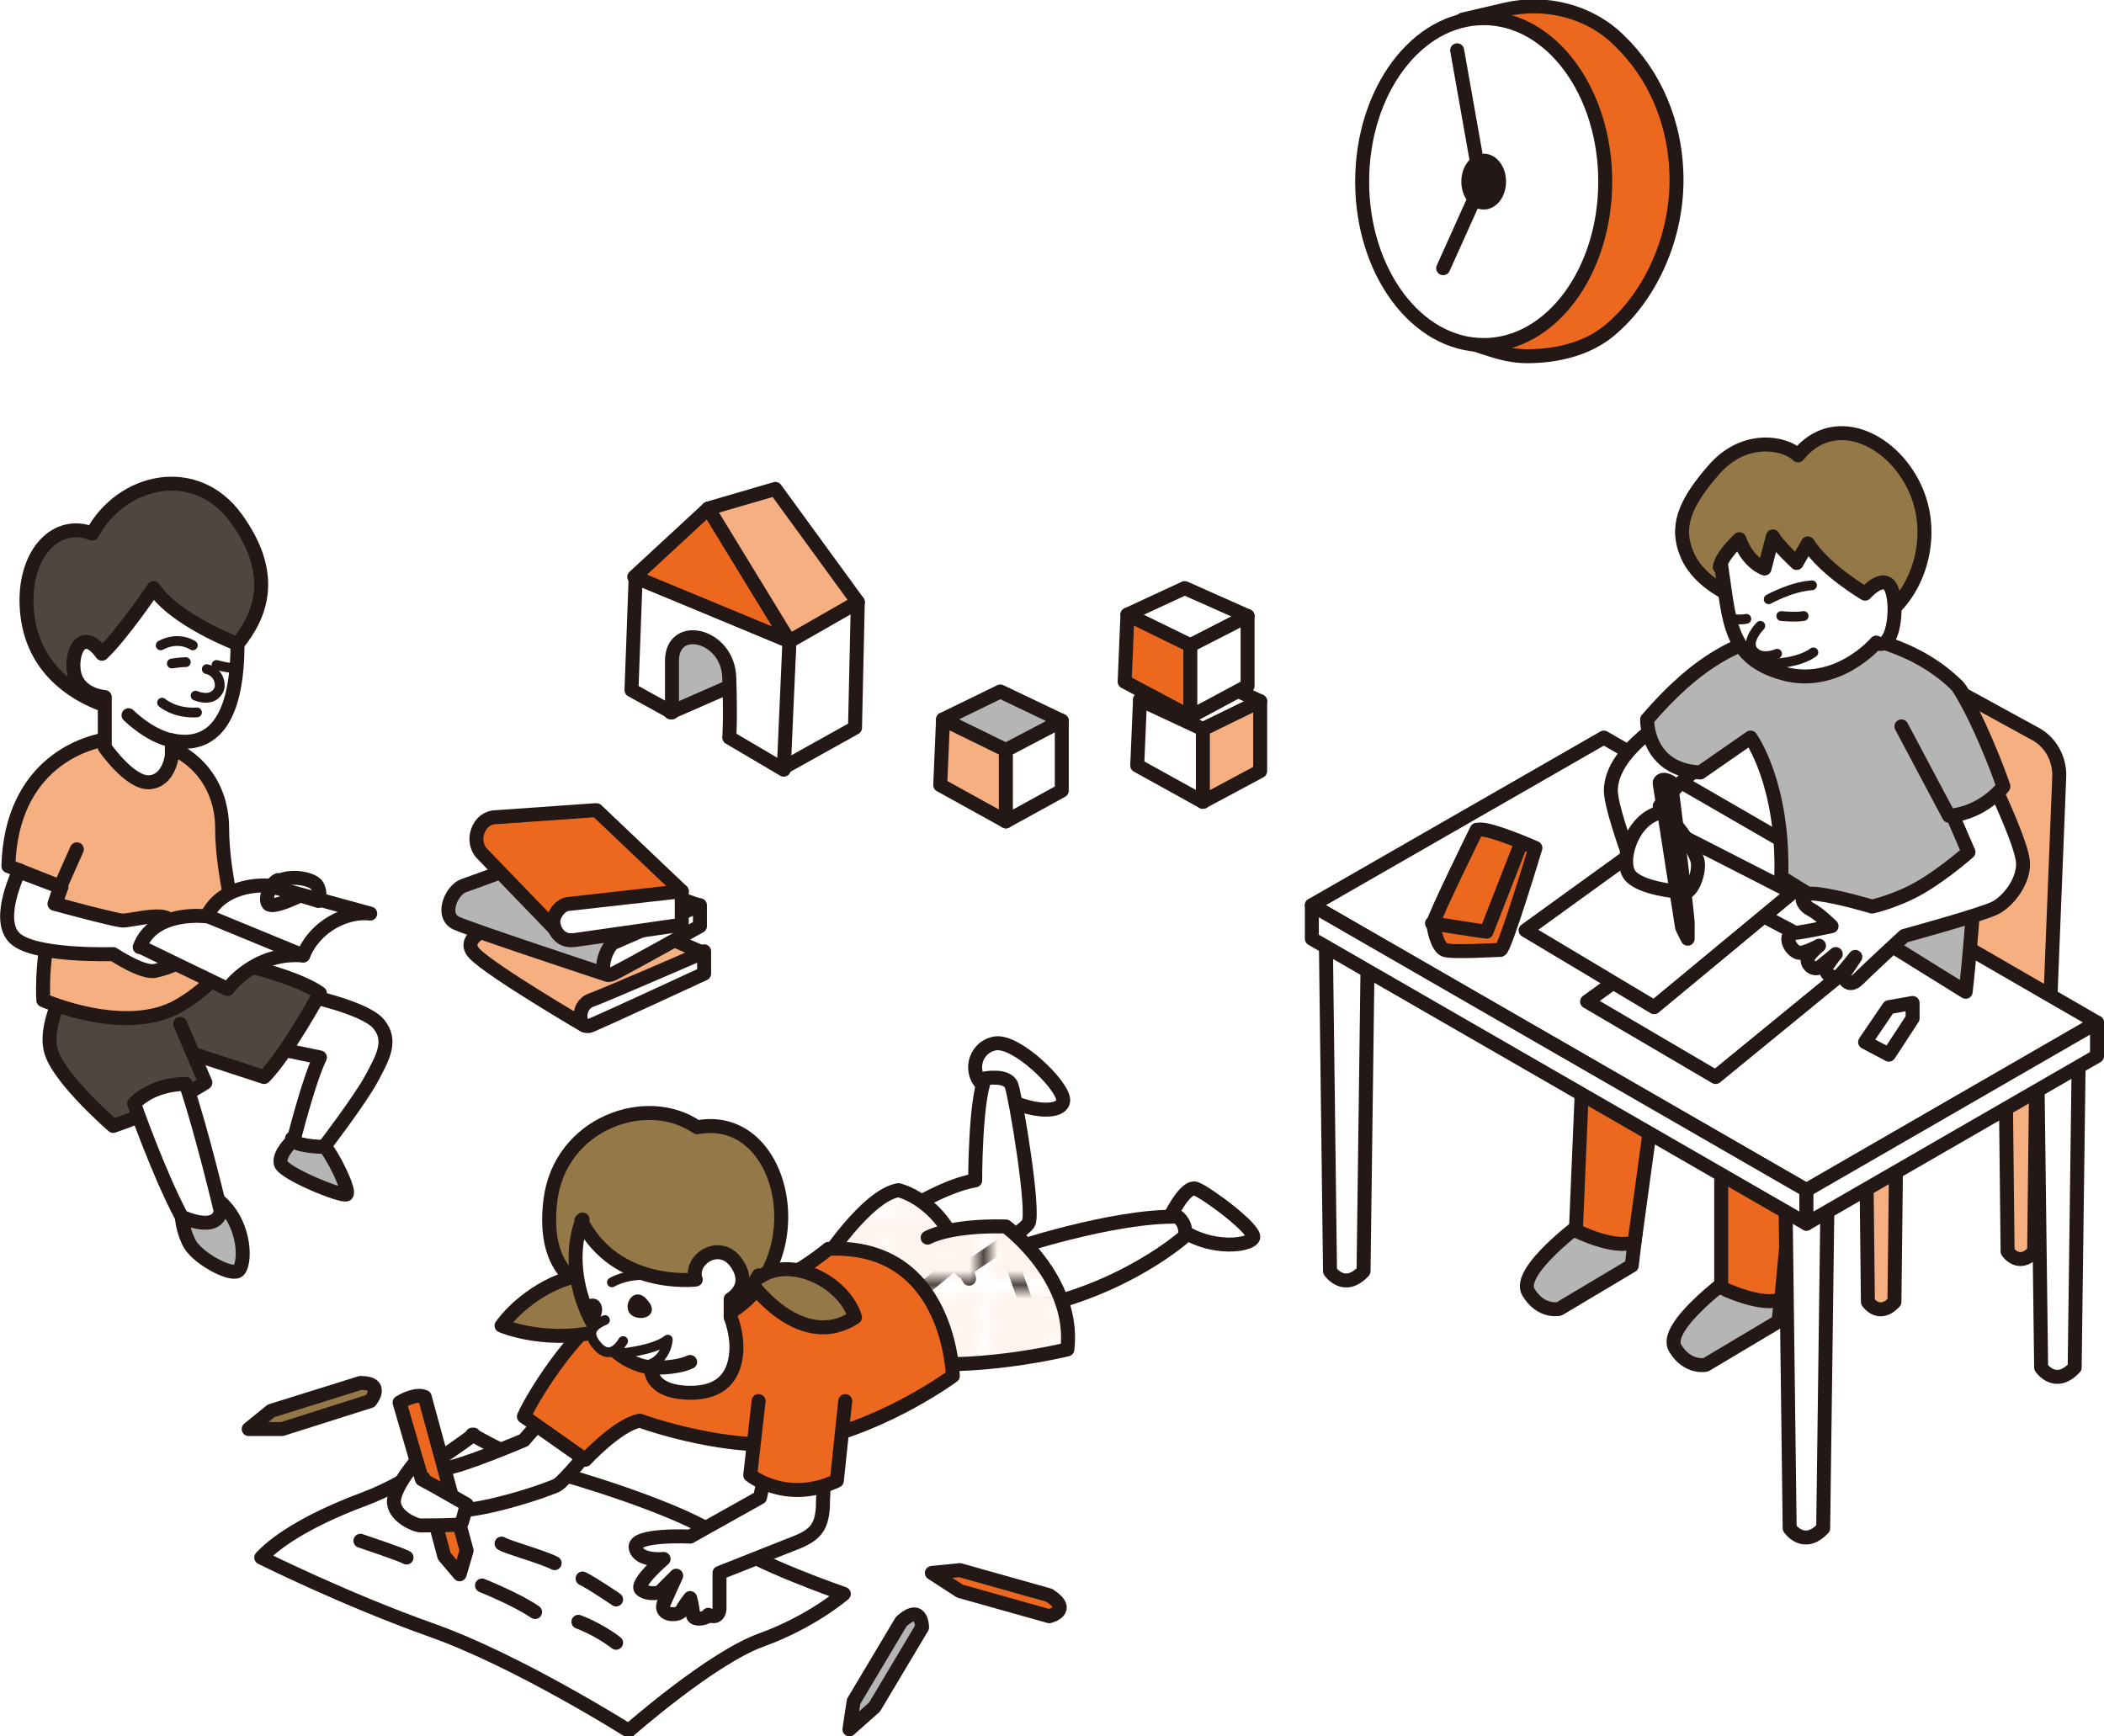 <?xml version="1.0" encoding="UTF-8"?>
<svg xmlns="http://www.w3.org/2000/svg" version="1.1" xmlns:xlink="http://www.w3.org/1999/xlink" viewBox="0 0 150.6 124.3">
  <defs>
    <style>
      .cls-1, .cls-2, .cls-3, .cls-4, .cls-5, .cls-6, .cls-7, .cls-8, .cls-9, .cls-10, .cls-11, .cls-12 {
        stroke: #231815;
        stroke-linecap: round;
        stroke-linejoin: round;
      }

      .cls-1, .cls-2, .cls-4, .cls-5, .cls-6, .cls-7, .cls-8, .cls-10, .cls-11 {
        stroke-width: 1px;
      }

      .cls-1, .cls-3, .cls-13 {
        fill: #fff;
      }

      .cls-2 {
        fill: #b5b5b6;
      }

      .cls-3, .cls-9 {
        stroke-width: .7px;
      }

      .cls-4 {
        fill: url(#_新規パターンスウォッチ_1);
      }

      .cls-14, .cls-6 {
        fill: #ec681f;
      }

      .cls-5 {
        fill: #f5af81;
      }

      .cls-15, .cls-7, .cls-9 {
        fill: none;
      }

      .cls-8, .cls-12 {
        fill: #231815;
      }

      .cls-10 {
        fill: #514540;
      }

      .cls-11 {
        fill: #947847;
      }

      .cls-12 {
        stroke-width: .5px;
      }
    </style>
    <pattern id="_新規パターンスウォッチ_1" data-name=" 新規パターンスウォッチ 1" x="0" y="0" width="11.2" height="11.2" patternTransform="translate(-337.1 -14704.5) scale(1 -1)" patternUnits="userSpaceOnUse" viewBox="0 0 11.2 11.2">
      <g>
        <rect class="cls-15" width="11.2" height="11.2"/>
        <rect class="cls-15" width="11.2" height="11.2"/>
        <rect class="cls-13" width="11.2" height="11.2"/>
        <path class="cls-14" d="M1.4,10.6c0-.1-.1-.2-.2-.2s-.2.1-.2.2.1.2.2.2.2-.1.2-.2Z"/>
        <path class="cls-14" d="M2.5,10.6c0-.1-.1-.2-.2-.2s-.2.1-.2.2.1.2.2.2.2-.1.2-.2Z"/>
        <path class="cls-14" d="M3.6,10.6c0-.1-.1-.2-.2-.2s-.2.1-.2.2.1.2.2.2.2-.1.2-.2Z"/>
        <path class="cls-14" d="M4.7,10.6c0-.1-.1-.2-.2-.2s-.2.1-.2.2.1.2.2.2.2-.1.2-.2Z"/>
        <path class="cls-14" d="M5.8,10.6c0-.1-.1-.2-.2-.2s-.2.1-.2.2.1.2.2.2.2-.1.2-.2Z"/>
        <path class="cls-14" d="M6.9,10.6c0-.1-.1-.2-.2-.2s-.2.1-.2.2.1.2.2.2.2-.1.2-.2Z"/>
        <path class="cls-14" d="M8.1,10.6c0-.1-.1-.2-.2-.2s-.2.1-.2.2.1.2.2.2.2-.1.2-.2Z"/>
        <path class="cls-14" d="M9.2,10.6c0-.1-.1-.2-.2-.2s-.2.1-.2.2.1.2.2.2.2-.1.2-.2Z"/>
        <path class="cls-14" d="M10.3,10.6c0-.1-.1-.2-.2-.2s-.2.1-.2.2.1.2.2.2.2-.1.2-.2Z"/>
        <path class="cls-14" d="M.8,9.5c0-.1-.1-.2-.2-.2s-.2.1-.2.2.1.2.2.2.2-.1.2-.2Z"/>
        <path class="cls-14" d="M1.9,9.5c0-.1-.1-.2-.2-.2s-.2.1-.2.2.1.2.2.2.2-.1.2-.2Z"/>
        <path class="cls-14" d="M3,9.5c0-.1-.1-.2-.2-.2s-.2.1-.2.2.1.2.2.2.2-.1.2-.2Z"/>
        <path class="cls-14" d="M4.1,9.5c0-.1-.1-.2-.2-.2s-.2.1-.2.2.1.2.2.2.2-.1.2-.2Z"/>
        <path class="cls-14" d="M5.3,9.5c0-.1-.1-.2-.2-.2s-.2.1-.2.2.1.2.2.2.2-.1.2-.2Z"/>
        <path class="cls-14" d="M6.4,9.5c0-.1-.1-.2-.2-.2s-.2.1-.2.2.1.2.2.2.2-.1.2-.2Z"/>
        <path class="cls-14" d="M7.5,9.5c0-.1-.1-.2-.2-.2s-.2.1-.2.2.1.2.2.2.2-.1.2-.2Z"/>
        <path class="cls-14" d="M8.6,9.5c0-.1-.1-.2-.2-.2s-.2.1-.2.2.1.2.2.2.2-.1.2-.2Z"/>
        <path class="cls-14" d="M9.7,9.5c0-.1-.1-.2-.2-.2s-.2.1-.2.2.1.2.2.2.2-.1.2-.2Z"/>
        <path class="cls-14" d="M10.9,9.5c0-.1-.1-.2-.2-.2s-.2.1-.2.2.1.2.2.2.2-.1.2-.2Z"/>
        <path class="cls-14" d="M1.4,8.4c0-.1-.1-.2-.2-.2s-.2.1-.2.2.1.2.2.2.2-.1.2-.2Z"/>
        <path class="cls-14" d="M2.5,8.4c0-.1-.1-.2-.2-.2s-.2.1-.2.2.1.2.2.2.2-.1.2-.2Z"/>
        <path class="cls-14" d="M3.6,8.4c0-.1-.1-.2-.2-.2s-.2.1-.2.2.1.2.2.2.2-.1.2-.2Z"/>
        <path class="cls-14" d="M4.7,8.4c0-.1-.1-.2-.2-.2s-.2.1-.2.2.1.2.2.2.2-.1.2-.2Z"/>
        <path class="cls-14" d="M5.8,8.4c0-.1-.1-.2-.2-.2s-.2.1-.2.2.1.2.2.2.2-.1.2-.2Z"/>
        <path class="cls-14" d="M6.9,8.4c0-.1-.1-.2-.2-.2s-.2.1-.2.2.1.2.2.2.2-.1.2-.2Z"/>
        <path class="cls-14" d="M8.1,8.4c0-.1-.1-.2-.2-.2s-.2.1-.2.2.1.2.2.2.2-.1.2-.2Z"/>
        <path class="cls-14" d="M9.2,8.4c0-.1-.1-.2-.2-.2s-.2.1-.2.2.1.2.2.2.2-.1.2-.2Z"/>
        <path class="cls-14" d="M10.3,8.4c0-.1-.1-.2-.2-.2s-.2.1-.2.2.1.2.2.2.2-.1.2-.2Z"/>
        <path class="cls-14" d="M.8,7.2c0-.1-.1-.2-.2-.2s-.2.1-.2.2.1.2.2.2.2-.1.2-.2Z"/>
        <path class="cls-14" d="M1.9,7.2c0-.1-.1-.2-.2-.2s-.2.1-.2.2.1.2.2.2.2-.1.2-.2Z"/>
        <path class="cls-14" d="M3,7.2c0-.1-.1-.2-.2-.2s-.2.1-.2.2.1.2.2.2.2-.1.2-.2Z"/>
        <path class="cls-14" d="M4.1,7.2c0-.1-.1-.2-.2-.2s-.2.1-.2.2.1.2.2.2.2-.1.2-.2Z"/>
        <path class="cls-14" d="M5.3,7.2c0-.1-.1-.2-.2-.2s-.2.1-.2.2.1.2.2.2.2-.1.2-.2Z"/>
        <path class="cls-14" d="M6.4,7.2c0-.1-.1-.2-.2-.2s-.2.1-.2.2.1.2.2.2.2-.1.2-.2Z"/>
        <path class="cls-14" d="M7.5,7.2c0-.1-.1-.2-.2-.2s-.2.1-.2.2.1.2.2.2.2-.1.2-.2Z"/>
        <path class="cls-14" d="M8.6,7.2c0-.1-.1-.2-.2-.2s-.2.1-.2.2.1.2.2.2.2-.1.2-.2Z"/>
        <path class="cls-14" d="M9.7,7.2c0-.1-.1-.2-.2-.2s-.2.1-.2.2.1.2.2.2.2-.1.2-.2Z"/>
        <path class="cls-14" d="M10.9,7.2c0-.1-.1-.2-.2-.2s-.2.1-.2.2.1.2.2.2.2-.1.2-.2Z"/>
        <path class="cls-14" d="M1.4,6.1c0-.1-.1-.2-.2-.2s-.2.1-.2.2.1.2.2.2.2-.1.2-.2Z"/>
        <path class="cls-14" d="M2.5,6.1c0-.1-.1-.2-.2-.2s-.2.1-.2.2.1.2.2.2.2-.1.2-.2Z"/>
        <path class="cls-14" d="M3.6,6.1c0-.1-.1-.2-.2-.2s-.2.1-.2.2.1.2.2.2.2-.1.2-.2Z"/>
        <path class="cls-14" d="M4.7,6.1c0-.1-.1-.2-.2-.2s-.2.1-.2.2.1.2.2.2.2-.1.2-.2Z"/>
        <path class="cls-14" d="M5.8,6.1c0-.1-.1-.2-.2-.2s-.2.1-.2.2.1.2.2.2.2-.1.2-.2Z"/>
        <path class="cls-14" d="M6.9,6.1c0-.1-.1-.2-.2-.2s-.2.1-.2.2.1.2.2.2.2-.1.2-.2Z"/>
        <path class="cls-14" d="M8.1,6.1c0-.1-.1-.2-.2-.2s-.2.1-.2.2.1.2.2.2.2-.1.2-.2Z"/>
        <path class="cls-14" d="M9.2,6.1c0-.1-.1-.2-.2-.2s-.2.1-.2.2.1.2.2.2.2-.1.2-.2Z"/>
        <path class="cls-14" d="M10.3,6.1c0-.1-.1-.2-.2-.2s-.2.1-.2.2.1.2.2.2.2-.1.2-.2Z"/>
        <path class="cls-14" d="M.8,5c0-.1-.1-.2-.2-.2s-.2.1-.2.2.1.2.2.2.2-.1.2-.2Z"/>
        <path class="cls-14" d="M1.9,5c0-.1-.1-.2-.2-.2s-.2.1-.2.2.1.2.2.2.2-.1.2-.2Z"/>
        <path class="cls-14" d="M3,5c0-.1-.1-.2-.2-.2s-.2.1-.2.2.1.2.2.2.2-.1.2-.2Z"/>
        <path class="cls-14" d="M4.1,5c0-.1-.1-.2-.2-.2s-.2.1-.2.2.1.2.2.2.2-.1.2-.2Z"/>
        <path class="cls-14" d="M5.3,5c0-.1-.1-.2-.2-.2s-.2.1-.2.2.1.2.2.2.2-.1.2-.2Z"/>
        <path class="cls-14" d="M6.4,5c0-.1-.1-.2-.2-.2s-.2.1-.2.2.1.2.2.2.2-.1.2-.2Z"/>
        <path class="cls-14" d="M7.5,5c0-.1-.1-.2-.2-.2s-.2.1-.2.2.1.2.2.2.2-.1.2-.2Z"/>
        <path class="cls-14" d="M8.6,5c0-.1-.1-.2-.2-.2s-.2.1-.2.2.1.2.2.2.2-.1.2-.2Z"/>
        <path class="cls-14" d="M9.7,5c0-.1-.1-.2-.2-.2s-.2.1-.2.2.1.2.2.2.2-.1.2-.2Z"/>
        <path class="cls-14" d="M10.9,5c0-.1-.1-.2-.2-.2s-.2.1-.2.2.1.2.2.2.2-.1.2-.2Z"/>
        <path class="cls-14" d="M1.4,3.9c0-.1-.1-.2-.2-.2s-.2.1-.2.2.1.2.2.2.2-.1.2-.2Z"/>
        <path class="cls-14" d="M2.5,3.9c0-.1-.1-.2-.2-.2s-.2.1-.2.2.1.2.2.2.2-.1.2-.2Z"/>
        <path class="cls-14" d="M3.6,3.9c0-.1-.1-.2-.2-.2s-.2.1-.2.2.1.2.2.2.2-.1.2-.2Z"/>
        <path class="cls-14" d="M4.7,3.9c0-.1-.1-.2-.2-.2s-.2.1-.2.2.1.2.2.2.2-.1.2-.2Z"/>
        <path class="cls-14" d="M5.8,3.9c0-.1-.1-.2-.2-.2s-.2.1-.2.2.1.2.2.2.2-.1.2-.2Z"/>
        <path class="cls-14" d="M6.9,3.9c0-.1-.1-.2-.2-.2s-.2.1-.2.2.1.2.2.2.2-.1.2-.2Z"/>
        <path class="cls-14" d="M8.1,3.9c0-.1-.1-.2-.2-.2s-.2.1-.2.2.1.2.2.2.2-.1.2-.2Z"/>
        <path class="cls-14" d="M9.2,3.9c0-.1-.1-.2-.2-.2s-.2.1-.2.2.1.2.2.2.2-.1.2-.2Z"/>
        <path class="cls-14" d="M10.3,3.9c0-.1-.1-.2-.2-.2s-.2.1-.2.2.1.2.2.2.2-.1.2-.2Z"/>
        <path class="cls-14" d="M.8,2.8c0-.1-.1-.2-.2-.2s-.2.1-.2.2.1.2.2.2.2-.1.2-.2Z"/>
        <path class="cls-14" d="M1.9,2.8c0-.1-.1-.2-.2-.2s-.2.1-.2.2.1.2.2.2.2-.1.2-.2Z"/>
        <path class="cls-14" d="M3,2.8c0-.1-.1-.2-.2-.2s-.2.1-.2.2.1.2.2.2.2-.1.2-.2Z"/>
        <path class="cls-14" d="M4.1,2.8c0-.1-.1-.2-.2-.2s-.2.1-.2.2.1.2.2.2.2-.1.2-.2Z"/>
        <path class="cls-14" d="M5.3,2.8c0-.1-.1-.2-.2-.2s-.2.1-.2.2.1.2.2.2.2-.1.2-.2Z"/>
        <path class="cls-14" d="M6.4,2.8c0-.1-.1-.2-.2-.2s-.2.1-.2.2.1.2.2.2.2-.1.2-.2Z"/>
        <path class="cls-14" d="M7.5,2.8c0-.1-.1-.2-.2-.2s-.2.1-.2.2.1.2.2.2.2-.1.2-.2Z"/>
        <path class="cls-14" d="M8.6,2.8c0-.1-.1-.2-.2-.2s-.2.1-.2.2.1.2.2.2.2-.1.2-.2Z"/>
        <path class="cls-14" d="M9.7,2.8c0-.1-.1-.2-.2-.2s-.2.1-.2.2.1.2.2.2.2-.1.2-.2Z"/>
        <path class="cls-14" d="M10.9,2.8c0-.1-.1-.2-.2-.2s-.2.1-.2.2.1.2.2.2.2-.1.2-.2Z"/>
        <path class="cls-14" d="M1.4,1.7c0-.1-.1-.2-.2-.2s-.2.1-.2.2.1.2.2.2.2-.1.2-.2Z"/>
        <path class="cls-14" d="M0,10.8c.1,0,.2-.1.2-.2s-.1-.2-.2-.2v.5h0Z"/>
        <path class="cls-14" d="M0,8.6c.1,0,.2-.1.2-.2s-.1-.2-.2-.2v.5h0Z"/>
        <path class="cls-14" d="M0,6.4c.1,0,.2-.1.2-.2s-.1-.2-.2-.2v.5h0Z"/>
        <path class="cls-14" d="M0,4.1c.1,0,.2-.1.2-.2s-.1-.2-.2-.2v.5h0Z"/>
        <path class="cls-14" d="M0,1.9c.1,0,.2-.1.2-.2s-.1-.2-.2-.2v.5h0Z"/>
        <path class="cls-14" d="M11.2,10.4c-.1,0-.2.1-.2.2s.1.2.2.2v-.5h0Z"/>
        <path class="cls-14" d="M11.2,8.1c-.1,0-.2.1-.2.2s.1.2.2.2v-.5h0Z"/>
        <path class="cls-14" d="M11.2,5.9c-.1,0-.2.1-.2.2s.1.2.2.2v-.5h0Z"/>
        <path class="cls-14" d="M11.2,3.7c-.1,0-.2.1-.2.2s.1.2.2.2v-.5h0Z"/>
        <path class="cls-14" d="M11.2,1.4c-.1,0-.2.1-.2.2s.1.2.2.2v-.5h0Z"/>
        <path class="cls-14" d="M2.5,1.7c0-.1-.1-.2-.2-.2s-.2.1-.2.2.1.2.2.2.2-.1.2-.2Z"/>
        <path class="cls-14" d="M3.6,1.7c0-.1-.1-.2-.2-.2s-.2.1-.2.2.1.2.2.2.2-.1.2-.2Z"/>
        <path class="cls-14" d="M4.7,1.7c0-.1-.1-.2-.2-.2s-.2.1-.2.2.1.2.2.2.2-.1.2-.2Z"/>
        <path class="cls-14" d="M5.8,1.7c0-.1-.1-.2-.2-.2s-.2.1-.2.2.1.2.2.2.2-.1.2-.2Z"/>
        <path class="cls-14" d="M6.9,1.7c0-.1-.1-.2-.2-.2s-.2.1-.2.2.1.2.2.2.2-.1.2-.2Z"/>
        <path class="cls-14" d="M8.1,1.7c0-.1-.1-.2-.2-.2s-.2.1-.2.2.1.2.2.2.2-.1.2-.2Z"/>
        <path class="cls-14" d="M9.2,1.7c0-.1-.1-.2-.2-.2s-.2.1-.2.2.1.2.2.2.2-.1.2-.2Z"/>
        <path class="cls-14" d="M10.3,1.7c0-.1-.1-.2-.2-.2s-.2.1-.2.2.1.2.2.2.2-.1.2-.2Z"/>
        <path class="cls-14" d="M.8.5c0-.1-.1-.2-.2-.2s-.2.1-.2.2.1.2.2.2.2-.1.2-.2Z"/>
        <path class="cls-14" d="M1.9.5c0-.1-.1-.2-.2-.2s-.2.1-.2.2.1.2.2.2.2-.1.2-.2Z"/>
        <path class="cls-14" d="M3,.5c0-.1-.1-.2-.2-.2s-.2.1-.2.2.1.2.2.2.2-.1.2-.2Z"/>
        <path class="cls-14" d="M4.1.5c0-.1-.1-.2-.2-.2s-.2.1-.2.2.1.2.2.2.2-.1.2-.2Z"/>
        <path class="cls-14" d="M5.3.5c0-.1-.1-.2-.2-.2s-.2.1-.2.2.1.2.2.2.2-.1.2-.2Z"/>
        <path class="cls-14" d="M6.4.5c0-.1-.1-.2-.2-.2s-.2.1-.2.2.1.2.2.2.2-.1.2-.2Z"/>
        <path class="cls-14" d="M7.5.5c0-.1-.1-.2-.2-.2s-.2.1-.2.2.1.2.2.2.2-.1.2-.2Z"/>
        <path class="cls-14" d="M8.6.5c0-.1-.1-.2-.2-.2s-.2.1-.2.2.1.2.2.2.2-.1.2-.2Z"/>
        <path class="cls-14" d="M9.7.5c0-.1-.1-.2-.2-.2s-.2.1-.2.2.1.2.2.2.2-.1.2-.2Z"/>
        <path class="cls-14" d="M10.9.5c0-.1-.1-.2-.2-.2s-.2.1-.2.2.1.2.2.2.2-.1.2-.2Z"/>
      </g>
    </pattern>
  </defs>
  <!-- Generator: Adobe Illustrator 28.7.1, SVG Export Plug-In . SVG Version: 1.2.0 Build 142)  -->
  <g>
    <g id="_レイヤー_1" data-name="レイヤー_1">
      <g id="_イラスト">
        <path class="cls-5" d="M35.7,66.2s-3,.8-1.7,2.1,7.8,5.1,7.8,5.1l8.5-5.2-7.8-3.4-6.8,1.4h0Z"/>
        <path class="cls-1" d="M50.3,68.2s-6.9,3-8,3.4-.9,2.2,0,1.8c1.2-.5,8.1-3.7,8.1-3.7,0,0,0-1.6,0-1.6Z"/>
        <path class="cls-2" d="M39.4,61.1s-5.3,2-6.2,2.3-1.7,2.2-.5,2.7c1.1.5,10.5,3.6,10.5,3.6l6.8-4.9-10.6-3.7h0Z"/>
        <path class="cls-1" d="M50.1,64.8l-6.2,2.7c-.7.5-1.2,2.8,0,2.2s6.2-3.4,6.2-3.4v-1.4Z"/>
        <path class="cls-2" d="M113.3,87.5s-4.8,3.5-3.9,5,2.2,1.2,2.2,1.2l5.2-3.1.3-2.6-3.9-.5h0Z"/>
        <path class="cls-6" d="M113.3,76.2l-.5,11.9s2.8,1.4,4.2.8l1.6-11.7-5.3-.9h0Z"/>
        <path class="cls-2" d="M123.8,91.5s-4.8,3.5-3.9,5,2.2,1.2,2.2,1.2l5.2-3.1.3-2.6-3.9-.5h0Z"/>
        <path class="cls-6" d="M123.2,79.9v12.3c.1,0,2.9,1.4,4.3.8l1.1-11.7s-5.4-1.4-5.4-1.4Z"/>
        <path class="cls-5" d="M143.5,71.5l.2,18.1s.8,1.2,1.9,0l.2-17.5-2.3-.6h0Z"/>
        <path class="cls-5" d="M133.5,75.1l.2,18.1s.8,1.2,1.9,0l.2-17.5-2.3-.6h0Z"/>
        <path class="cls-1" d="M94.9,67.2l.3,23.8s1,1.5,2.4,0l.3-23-3-.8Z"/>
        <path class="cls-1" d="M127.8,85.6l.3,23.8s1,1.5,2.4,0l.3-23s-3-.8-3-.8Z"/>
        <path class="cls-1" d="M145.8,74.1l.3,23.8s1,1.5,2.4,0l.3-23-3-.8Z"/>
        <path class="cls-5" d="M146.7,73.1l.7-17.6c0-1.2-.6-2.3-1.6-2.9l-8.4-4.6-.4,22.3,9.8,2.7h0Z"/>
        <polygon class="cls-1" points="93.9 64.8 129.3 85.2 150.1 73.2 114.8 52.8 93.9 64.8"/>
        <polygon class="cls-1" points="123.8 64.3 113.6 71.7 122.8 77.1 132.7 69 123.8 64.3"/>
        <polygon class="cls-1" points="119.3 59.3 109.2 66.6 118.4 72.1 128.3 63.9 119.3 59.3"/>
        <path class="cls-1" d="M119,51.7c-2.8,1.9-3.7,3.6-3.7,4.9s1.7,5.8,1.7,5.8l2-.4-.2-4.3s1.8-2.3,3.3-3l-3.4-3.1"/>
        <path class="cls-1" d="M118.7,58.2c-2,.6-2.8,3.6-2,4.5s3.2,1.1,3.8,1.2c.6.1,1.2-1.5,1-2.3s-2-3.6-2.8-3.4Z"/>
        <path class="cls-1" d="M83.6,87.4s1.2-2.6,2-2.3,4.3,2.9,4.1,3.5-3.6,1.1-6.1-1.3h0Z"/>
        <path class="cls-1" d="M70.5,77.8c-1.2-.9-.8-2.8.7-3.1s4.8,2.9,4.9,4-2.7,1.1-5.6-.9h0Z"/>
        <path class="cls-1" d="M64.6,86.8s2.9-1.9,5.2-2.3c0,0,0-5.6.7-7.3,0,0,1.6-.3,1.9.5s1.7,9.2,1.2,9.9-4.7,3.4-4.7,3.4l-4.2-4.2h0Z"/>
        <path class="cls-1" d="M72.2,89.5s7.4-2.5,12.1-2.4c0,0,.7.5.5,1.4,0,0-4.2,3.8-11.2,5.2,0,0-1.5-4.2-1.5-4.2Z"/>
        <path class="cls-4" d="M58.9,90.4s3.1-4.8,5.4-5.2c0,0,2.9.6,4.4,4.5s0,.4,0,.4l-4.7,3.9"/>
        <path class="cls-4" d="M66.4,88.6s1.5-.9,5.6-.8c0,0,5,3.7,4.4,8.8,0,0-6.9,1.7-12.2.8l-1.5-4.4"/>
        <path class="cls-1" d="M33.9,102.7s-4.3,3.3-7.8,4.6-6.1,2.8-7.4,4.2c0,0,6,3,12.2,5.2,6.2,2.2,14.1,7.2,14.1,7.2,0,0,5.9-5.2,9.5-6.5s5.9-3.3,5.9-3.3c0,0-6.4-2.2-8.6-3.9s-8.2-3.7-11.7-4.7c-2.9-.8-6.3-2.8-6.3-2.8h0Z"/>
        <path class="cls-1" d="M38.8,101.6l-1.3,1.5s-4.7,2-5.7,2-2.1,2.6,0,3,7.6-1.5,8.1-1.8,2.3-2.5,2.3-2.5l-3.3-2.2h0Z"/>
        <path class="cls-2" d="M21,81.6s-1.1,1-.9,1.7,4.4,2.4,4.7,2.2-1-2.9-1.7-3.6-2.2-.4-2.2-.4h0Z"/>
        <path class="cls-2" d="M13,86.4c0,.7,0,1.4.5,2.5s2.9,2.4,3.5,2.1.7-3.4-1.4-5.1-2.6.5-2.6.5Z"/>
        <path class="cls-1" d="M21.7,71.2s4.4.9,5.4,2.1.3,2.4-.5,3.9-3.4,4.9-3.4,4.9c0,0-1.6,0-2.2-.4,0,0,1.1-4.4,1.9-6l-3.8-.8,2.6-3.6Z"/>
        <path class="cls-10" d="M13.4,68.2s7.1,1.2,9.5,2.9c0,0-2.4,4.4-4,6l-9.8-3.2v-4.3"/>
        <path class="cls-10" d="M12.9,73.3l1.8,4.2s-2.5,1.7-6.6,3.1c0,0-3.7-3.2-4.4-5.2s1.2-5.1,1.2-5.1h6.2"/>
        <path class="cls-2" d="M130.1,45.2c-5.4-.2-9,2.6-12.2,6.3,0,0-.1,3.6,3.8,3.8l3.6-2.5s2.4,3.3,2.2,10l13.2,8.2s2.2-19.1-.6-21.9-6.9-3.8-10-3.9h0Z"/>
        <path class="cls-5" d="M8.9,52.8c-2.9,0-8.1,2-8.3,9.2l3.8,1.5s-1.5,3.6-1.3,8.1c0,0,5.9,2.6,9.7.4s4.3-5.1,4.3-5.1c0,0-1.2-4.3-1.2-7.6s-2.2-6.3-6.9-6.5h0Z"/>
        <path class="cls-6" d="M44,93.7c-2.3.7-5.7,5.9-6.5,7.7l4.4,3.1s2.3-2.5,3.9-2.8c0,0,7,2.6,12.4,1.4s10-4.6,10-4.6c0,0-.2-9.5-8.9-9.1,0,0-3.6,3.1-7.6,3.6s-5.7.2-7.6.7h0Z"/>
        <path class="cls-10" d="M7.5,50.5c-3.3-1.2-5.5-3.6-5.6-7.3s2.2-6,4.7-5c2.1-3.9,7.4-5.1,10.3-1.1s1.8,6.9.1,9c0,0-9.5,4.4-9.5,4.4Z"/>
        <path class="cls-11" d="M42.1,92.2s-3.4-.8-2.7-6.3,6.9-7.7,10.5-5.2c6.4-1.2,8.6,9.8,2.1,13.4l-9.9-1.9h0Z"/>
        <path class="cls-11" d="M54.4,91.4c2.2-1.5,6,.3,6.8,2.9-3.8,2.5-7.3-2.3-7.3-2.3l.4-.7h0Z"/>
        <path class="cls-11" d="M42.1,91.2c-2.8.3-5.2,2.3-6.2,3.7,0,0,3.5,1.5,7.7.2l-1.4-3.9h0Z"/>
        <path class="cls-11" d="M134.9,44.1c2.4-1.7,3.8-5.8,2.1-9.3s-5.8-5.3-8.3-2.2c-.9-.9-3.8-1.5-6,1s-2.8,4.2-1.9,6.2,3.3,2.9,3.3,2.9l10.7,1.4Z"/>
        <path class="cls-6" d="M106.6,25c.9.3,1.8.5,2.7.5,2.3,0,4.6-.6,6.2-2.1,2.7-2.4,4.5-6.4,4.5-10.5s-1.6-7.6-4.1-10c-2.1-2.1-5.3-2.9-8.2-2.2l-3,.7-.6,22.8,2.5.8h0Z"/>
        <ellipse class="cls-1" cx="106.2" cy="13" rx="8.7" ry="11.7"/>
        <polygon class="cls-2" points="48 51 53.7 48.5 52.3 44.2 47.8 44.8 48 51"/>
        <path class="cls-1" d="M7.3,46.8c-1.6-2.2-2.4.4-1.9,1.7s2.1,1.4,2.1,1.4v3.6s1.8,2.6,3.2,2.5,1.6-1.9,1.6-1.9v-1.1c1.9.4,4.7-.1,4.7-6.9,0,0-4.5-1.7-6-4,0,0-2.3,3.4-3.7,4.7h0Z"/>
        <path class="cls-7" d="M12.3,53c-1.6-.3-3.1-1.8-3.1-1.8"/>
        <path class="cls-9" d="M13.3,47.4s-.4,0-1,.1"/>
        <path class="cls-9" d="M16.5,47.8s-.3,0-1-.2"/>
        <path class="cls-9" d="M13.8,46.2s-1-.7-2.3,0"/>
        <path class="cls-9" d="M14.8,47.9c.9.2,1.1,1.2.8,1.6-.5.8-1.6.3-1.6.3"/>
        <path class="cls-9" d="M11.6,50.3s.9.8,2.5.7"/>
        <line class="cls-7" x1="4.3" y1="63.5" x2="5.5" y2="60.8"/>
        <path class="cls-1" d="M1.4,62.4l2.9,1.1-.4,1.2s4.4,1.2,4.9,1.2,2.4-.5,3.1-.2.7,1.1.7,1.1l-2.4.9,2.4,1.3s-.6.3-1.5.5-3-1.2-3-1.2c0,0-5.8.2-7.1-1.2s.4-4.8.4-4.8h0Z"/>
        <path class="cls-1" d="M10.1,67.8l6.2,3s1.9-2.7,5.4-2.4c.9-2.2,3.2-3.2,4.8-3l-7.3-2s-3.2-.3-4.4,2.2c0,0-3.8-.5-4.8,2.2h0Z"/>
        <path class="cls-7" d="M19.9,63c-.5.2-1,1.3-.7,1.7s2.3-.6,2.3-.6l1.3.4s.2-.6-.1-1.1-1.9-.8-2.8-.3h0Z"/>
        <line class="cls-7" x1="14.9" y1="65.6" x2="21.7" y2="68.4"/>
        <path class="cls-1" d="M13.3,77.6s-2.2-.1-3.7,1.4c0,0,1.7,4.9,3.4,8.1,0,0,2.5,1.2,2.8-.4,0,0-1.4-5.9-2.5-9.1Z"/>
        <path class="cls-1" d="M41.7,87.3c-1.6,3.9.8,10.1,4.9,10.6,0,0-.2,1.7,2.6,1.8s3.4-1.6,3.5-2.9-.4-2.5-.4-2.5v-1.3s1.6-.9.4-2.6-3.4-.2-2.9,1.2c0,0-5.7.7-8.2-4.2h0Z"/>
        <path class="cls-9" d="M43.8,91.8s1.1-.7,3-.5"/>
        <path class="cls-12" d="M45.3,93.9c.4.4,1.6.2.9-.6-.7-1-1.3.2-.9.6Z"/>
        <path class="cls-3" d="M43.3,94.5c-.7.3-1.5.8-.5,1.9s1.8-.4,1.8-.4"/>
        <path class="cls-12" d="M42.1,93.3s.5-.3.7.2-.3,1.1-.3,1.1l-.4-1.2h0Z"/>
        <path class="cls-9" d="M44.3,96.9s2.5-.2,3.5-1c0,0-.1,1.7-1.8,1.9"/>
        <path class="cls-7" d="M46.6,97.9s1.7.1,2.8-.4"/>
        <path class="cls-6" d="M30.2,105.9l-1.6-5.5s1.1-.7,1.8-.4l3,11-.5,1.7-1.1-1.3-1.5-5.6h0Z"/>
        <path class="cls-1" d="M29.8,104.6s-1.5,1.7-1.6,2.8,1.5,1.8,1.9,1.8,2.8,0,2.9-.1.4-1.4.4-1.4c0,0-2.6-1.5-3.2-1.8l-.4-1.3h0Z"/>
        <path class="cls-1" d="M54.9,104.9l-.5,2.3-5,2.8s-4.1-.2-3.9.8,2,.8,2,.8c0,0-2.1,1.8-1.6,2.2s1.3.2,1.3.2l1.2-1.2-.9,2c-.3.9,1.1.9,1.3.5s.6-.9.6-.9c0,0,.2.7.2,1.2s1.2.2,1.1,0c0,0,.7.4.8-.4v-2.6c0,0,3.8-1.5,5.3-2.1,1.6-.6,2-1.2,2.1-2.6,0-1.1.2-3.2.2-3.2l-4.3.3h0Z"/>
        <path class="cls-11" d="M25.8,99l-6.4,2-1.6,1.3h2.4l6.3-2s1.1-1.3-.7-1.3h0Z"/>
        <path class="cls-2" d="M64.5,116.1l-3.4,5.7-.3,2,1.8-1.6,3.4-5.7s0-1.7-1.4-.5Z"/>
        <path class="cls-6" d="M75.1,114.2l-6.4-1.8-2,.2,2,1.3,6.4,1.8s1.7-.4,0-1.5h0Z"/>
        <path class="cls-7" d="M34.5,113.5s2.5,1,3.8,1.9"/>
        <path class="cls-7" d="M35.9,110.5c.5.3,2.8.9,3.8,1.4"/>
        <path class="cls-7" d="M41.7,113c.8.4,2.4,1.5,2.4,1.5"/>
        <path class="cls-7" d="M41.4,116.1s1.4.5,2.7,1.5"/>
        <path class="cls-7" d="M25.8,110.3s3,1,3.3,1.2"/>
        <path class="cls-6" d="M42.6,58l-7.1.5c-.6,0-1.1.4-1.3,1h0c-.2.5-.1,1.2.3,1.6l5.5,5.7,8.8-3s-6.1-5.8-6.1-5.8Z"/>
        <path class="cls-1" d="M41.1,67.3l7.7-1.1v-2.4c0,0-8,.9-8,.9-.6,0-1.1.6-1.2,1.2h0c0,.8.6,1.5,1.4,1.4Z"/>
        <polygon class="cls-1" points="56.5 45.9 56 55 61.2 52.1 61.4 43.1 56.5 45.9"/>
        <path class="cls-1" d="M56.5,45.9l-11-4.6-.3,8.1,2.9,1.6s0-2,0-3.7c0-2.8,4-1.9,4.1,1.2s0,4.3,0,4.3l3.9,2.3.4-9.1h0Z"/>
        <polygon class="cls-6" points="45.4 41.3 56.5 45.9 50.7 36.4 45.4 41.3"/>
        <polygon class="cls-5" points="50.7 36.4 56.5 45.9 61.4 43.1 55.5 35 50.7 36.4"/>
        <polygon class="cls-2" points="71.6 49.5 67.5 51.5 72 53.7 76 51.6 71.6 49.5"/>
        <polygon class="cls-5" points="72 53.7 72 58.8 67.3 56.2 67.5 51.5 72 53.7"/>
        <polygon class="cls-1" points="72 53.7 72 58.8 76 56.6 76 51.6 72 53.7"/>
        <polygon class="cls-1" points="85.7 48.1 81.6 50.1 86.1 52.2 90.2 50.2 85.7 48.1"/>
        <polygon class="cls-1" points="86.1 52.2 86.1 57.4 81.4 54.8 81.6 50.1 86.1 52.2"/>
        <polygon class="cls-5" points="86.1 52.2 86.1 57.4 90.2 55.2 90.2 50.2 86.1 52.2"/>
        <polygon class="cls-1" points="84.8 42.1 80.7 44 85.2 46.2 89.3 44.1 84.8 42.1"/>
        <polygon class="cls-6" points="85.2 46.2 85.2 51.3 80.5 48.8 80.7 44 85.2 46.2"/>
        <polygon class="cls-1" points="85.2 46.2 85.2 51.3 89.3 49.1 89.3 44.1 85.2 46.2"/>
        <polygon class="cls-1" points="93.9 67.2 129.3 87.6 129.3 85.2 93.9 64.8 93.9 67.2"/>
        <polygon class="cls-1" points="150.1 75.6 129.3 87.6 129.3 85.2 150.1 73.2 150.1 75.6"/>
        <path class="cls-1" d="M123.2,40.5c.6,3.9.5,6.6,4.4,7.7s6.7-2.2,6.7-2.2c1.2.7,1.6-2.5,1.1-3.8s-1.9.3-1.9.3c0,0-2.9-1.7-4.1-3.6l-.8,1.4s-1.4-1.3-1.7-1.9l-.6,2.3s-1.2-.4-1.8-2.1c0,0-1.3,1.2-1.4,2h0Z"/>
        <path class="cls-9" d="M126.6,42.9s1.6-.9,3.1-1"/>
        <path class="cls-9" d="M127.5,44.1s1,.1,1.6,0"/>
        <path class="cls-9" d="M123.8,44.3s.8.1,1.2,0"/>
        <path class="cls-9" d="M126,44.8s-1.1,1.1-.5,1.8,1.7.2,1.7.2"/>
        <path class="cls-9" d="M126.9,47.5s1.8,0,2.9-.8"/>
        <path class="cls-7" d="M118.8,56.1l1.6,10.3.4.8v-1c.1,0-1.2-10.2-1.2-10.2,0,0-.6-.4-.8,0Z"/>
        <path class="cls-6" d="M105.7,59.4s-3.1,6.3-3.1,6.7.3,1.7.8,1.9,3.7,0,4,0,2.5-7.3,2.5-7.3c0,0-3.4-1.5-4.1-1.3h0Z"/>
        <path class="cls-7" d="M102.5,66.1s3.8.6,3.9.6l2.5-6.4"/>
        <polygon class="cls-7" points="135.2 72.1 133.5 74.6 135.2 75.5 136.9 72.9 136.9 71.8 135.2 72.1"/>
        <ellipse class="cls-8" cx="106.2" cy="13" rx="1.1" ry="1.5"/>
        <polyline class="cls-7" points="104.3 3.6 106 13.2 103.3 19.2"/>
        <path class="cls-6" d="M54.3,100.3l-.6,5.3s2.6,2.1,6.2.4l.6-5.7"/>
        <path class="cls-1" d="M142.8,56.4s1.9,4,2,5.3-1,2.8-2,3.3-6.5,2-6.5,2c0,0-2.6,2.4-3.3,3.1s-1.1-.1-1-.4c.2-.3.8-1.2.8-1.2,0,0-.7.9-1.1,1.3s-1.3-.1-.9-.7.6-.8.6-.8c0,0-.6.5-1.1.9s-1.2-.3-.8-.8.7-.7.7-.7c0,0-.5.3-1.2.5s-1.5-1.3-.6-1.4,2.7-.5,2.7-.5c0,0-.9-.9-1.5-1.2s-1.1-1.3.5-1.1c1.6.2,3.9.9,3.9.9,0,0,1.8-.4,3.5-1.4s3.4-2.5,3.4-2.5l-1.6-3.7,3.5-.9h0Z"/>
        <path class="cls-2" d="M140.1,49.1c1.4,2.1,2.9,6,3.3,7.2,0,0-1.4,1.9-3.9,2.1l-3.4-6.4"/>
      </g>
    </g>
  </g>
</svg>